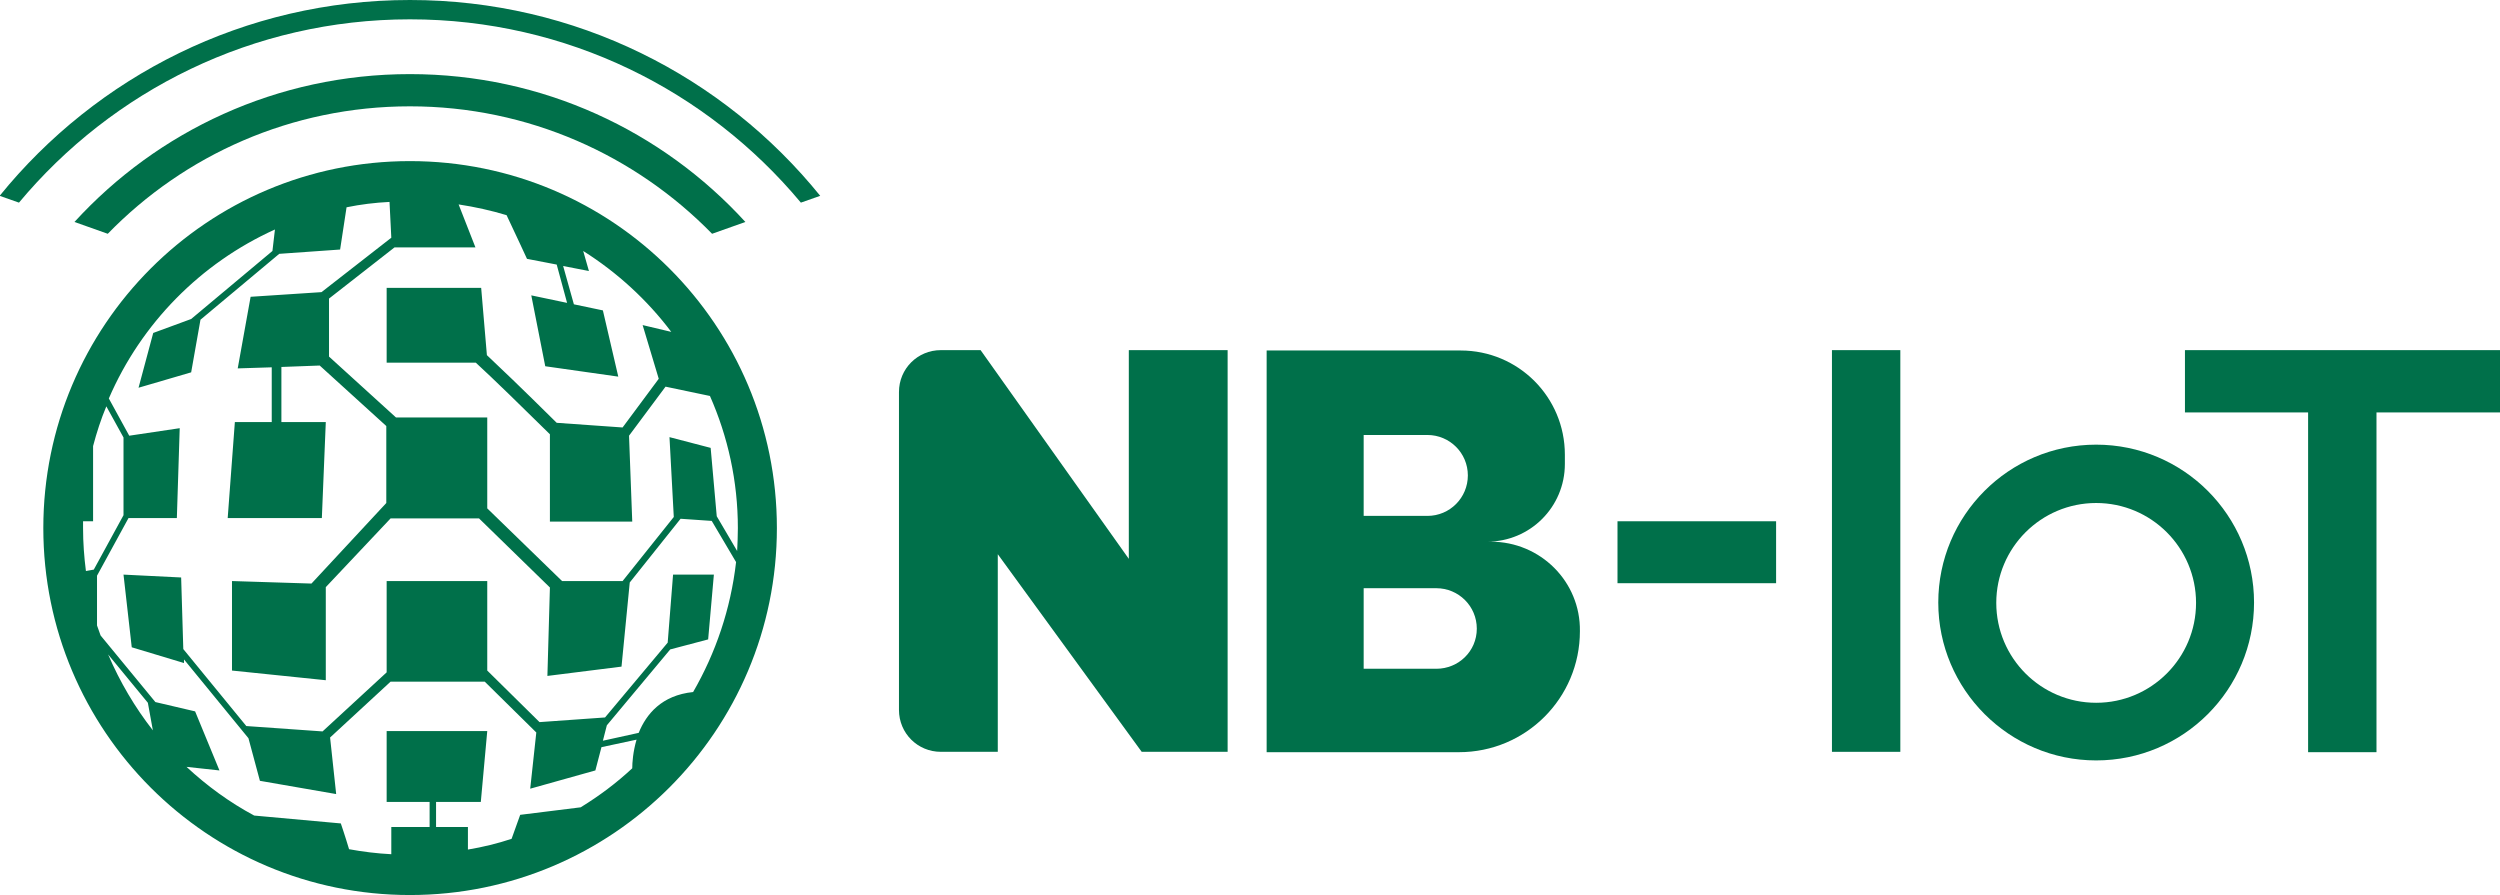 <?xml version="1.0" encoding="utf-8"?>
<!-- Generator: Adobe Illustrator 26.4.1, SVG Export Plug-In . SVG Version: 6.00 Build 0)  -->
<svg version="1.1" id="Layer_1" xmlns="http://www.w3.org/2000/svg" xmlns:xlink="http://www.w3.org/1999/xlink" x="0px" y="0px"
	 viewBox="0 0 698.3 250" style="enable-background:new 0 0 698.3 250;" xml:space="preserve">
<style type="text/css">
	.st0{fill:#00704A;}
</style>
<g>
	<path class="st0" d="M198.9,65.3l9.3-3.3c-23.2-25.4-56.6-41.3-93.7-41.3c-37.1,0-70.5,15.9-93.7,41.3l9.3,3.3
		c21.4-22,51.3-35.6,84.4-35.6S177.5,43.4,198.9,65.3z"/>
	<path class="st0" d="M114.5,0C68.3,0,27,21.3-0.1,54.7l5.4,1.9C31.4,25.3,70.7,5.4,114.5,5.4c43.9,0,83.1,19.9,109.2,51.2l5.4-1.9
		C202.1,21.3,160.8,0,114.5,0z"/>
	<path class="st0" d="M114.5,45C57.9,45,12.1,90.9,12.1,147.5S57.9,250,114.5,250c56.6,0,102.5-45.9,102.5-102.5S171.2,45,114.5,45z
		 M24,159.5c-0.5-3.9-0.8-7.9-0.8-12c0-0.6,0-1.2,0-1.9H26v-21c1-3.8,2.2-7.5,3.7-11.1l4.8,8.7v21.7l-8.3,15.2L24,159.5z
		 M30.2,182.8l11.1,13.5l1.4,7.7C37.7,197.6,33.5,190.5,30.2,182.8z M193.6,193.3c-8.8,0.9-13.1,6.2-15.2,11.4l-10,2.2l1.1-4.3
		l17.7-21.2l10.6-2.8l1.6-18.1H188l-1.5,19L169,200.4l-18.3,1.3l-14.6-14.4v-25H108v25.5l-17.9,16.5l-21.3-1.5l-17.6-21.5l-0.6-20
		l-16.1-0.8l2.3,20.3l14.6,4.4l0-1l18,22l3.2,11.9l21.3,3.7L92.2,206l16.9-15.6h26.3l14.4,14.2l-1.7,15.7l18.2-5.1l1.7-6.5l9.8-2.1
		c-1,3.4-1.2,6.5-1.2,8c-4.4,4.1-9.2,7.7-14.4,10.9l-16.9,2.1l-2.4,6.7c-3.9,1.3-8,2.3-12.2,3v-6.3h-8.9v-7h12.5l1.8-19.8H108v19.8
		h12v7h-10.7v7.6c-4-0.2-8-0.7-11.8-1.4c-1-3.4-2.3-7.2-2.3-7.2l-24.2-2.2c-6.9-3.7-13.2-8.3-18.9-13.6l9.2,1l-6.8-16.5l-11.1-2.6
		l-15.3-18.6c-0.3-0.9-0.7-1.9-1-2.8v-13.9l8.8-16.1h13.5l0.8-25.1l-14.1,2.1l-5.7-10.4c9-20.9,25.6-37.8,46.4-47.2l-0.7,6l-22.7,19
		l-10.6,3.9l-4.1,15.3l14.7-4.3l2.6-14.7l22-18.4L95,69.7l1.8-11.8c3.9-0.8,7.9-1.3,12-1.5l0.5,10L89.8,81.6l-19.8,1.3l-3.6,20
		l9.5-0.3v15.3H65.6l-2,26.8h26.3l1.1-26.8H78.6v-15.4l10.7-0.4l18.6,16.9v21.5L87,163l-22.2-0.7v25L91,190v-26l18.1-19.2h24.7
		l19.8,19.3l-0.7,24.7l20.7-2.6l2.3-23.5l14.2-17.8l8.7,0.6l6.8,11.5C204.1,170.1,199.9,182.4,193.6,193.3z M184,105.8l-10.1,13.6
		l-18.4-1.3c-10.3-10.2-16.2-15.8-19.5-18.9l-1.6-18.8H108v20.9h24.9c4.6,4.2,13.5,12.9,20.7,20v24.4h23l-0.9-24l10.2-13.7l12.4,2.6
		c5,11.3,7.8,23.8,7.8,36.9c0,2.2-0.1,4.3-0.2,6.4l-5.7-9.7l-1.7-19.1l-11.5-3l1.2,22.3l-14.3,17.9h-16.9L136.1,142v-25.4h-25.5
		l-18.7-17V83.4l18.3-14.3h22.6l-4.7-12c4.6,0.7,9.1,1.7,13.4,3c2.1,4.4,5.7,12.2,5.7,12.2l8.3,1.6l2.9,10.7l-10-2.1l3.9,19.8
		l20.4,2.9l-4.3-18.5l-8.1-1.7l-3-10.7l7.2,1.4l-1.6-5.6c9.5,6,17.9,13.7,24.6,22.6l-8-1.9L184,105.8z"/>
	<path class="st0" d="M315.3,156.1l-41.4-58.3h-11.1c-6.5,0-11.7,5.2-11.7,11.7v88.8c0,6.5,5.2,11.7,11.7,11.7h15.9v-55.2l40.2,55.2
		h24V97.8h-27.6V156.1z"/>
	<path class="st0" d="M416.4,151.3h-1c12,0,21.7-9.7,21.7-21.7v-2.6c0-16.1-13-29.1-29.1-29.1h-27.2h-27v112.2h27h26.7
		c18.7,0,33.8-15.1,33.8-33.8v0C441.5,162.5,430.3,151.3,416.4,151.3z M380.9,121.5h17.8c6.2,0,11.3,5,11.3,11.3
		c0,6.2-5,11.3-11.3,11.3h-17.8V121.5z M401.2,186.8h-20.3v-22.5h20.3c6.2,0,11.3,5,11.3,11.3S407.4,186.8,401.2,186.8z"/>
	<rect x="451.8" y="145.6" class="st0" width="44.3" height="17.3"/>
	<rect x="511.7" y="97.8" class="st0" width="19.1" height="112.2"/>
	<polygon class="st0" points="663.8,97.8 644.7,97.8 610.3,97.8 610.3,115.2 644.7,115.2 644.7,210.1 663.8,210.1 663.8,115.2 
		698.3,115.2 698.3,97.8 	"/>
	<path class="st0" d="M585.5,124.2c-24.4,0-44.1,19.8-44.1,44.1s19.8,44.1,44.1,44.1c24.4,0,44.1-19.8,44.1-44.1
		S609.9,124.2,585.5,124.2z M585.5,196.3c-15.4,0-27.9-12.5-27.9-27.9s12.5-27.9,27.9-27.9c15.4,0,27.9,12.5,27.9,27.9
		S600.9,196.3,585.5,196.3z"/>
</g>
</svg>

